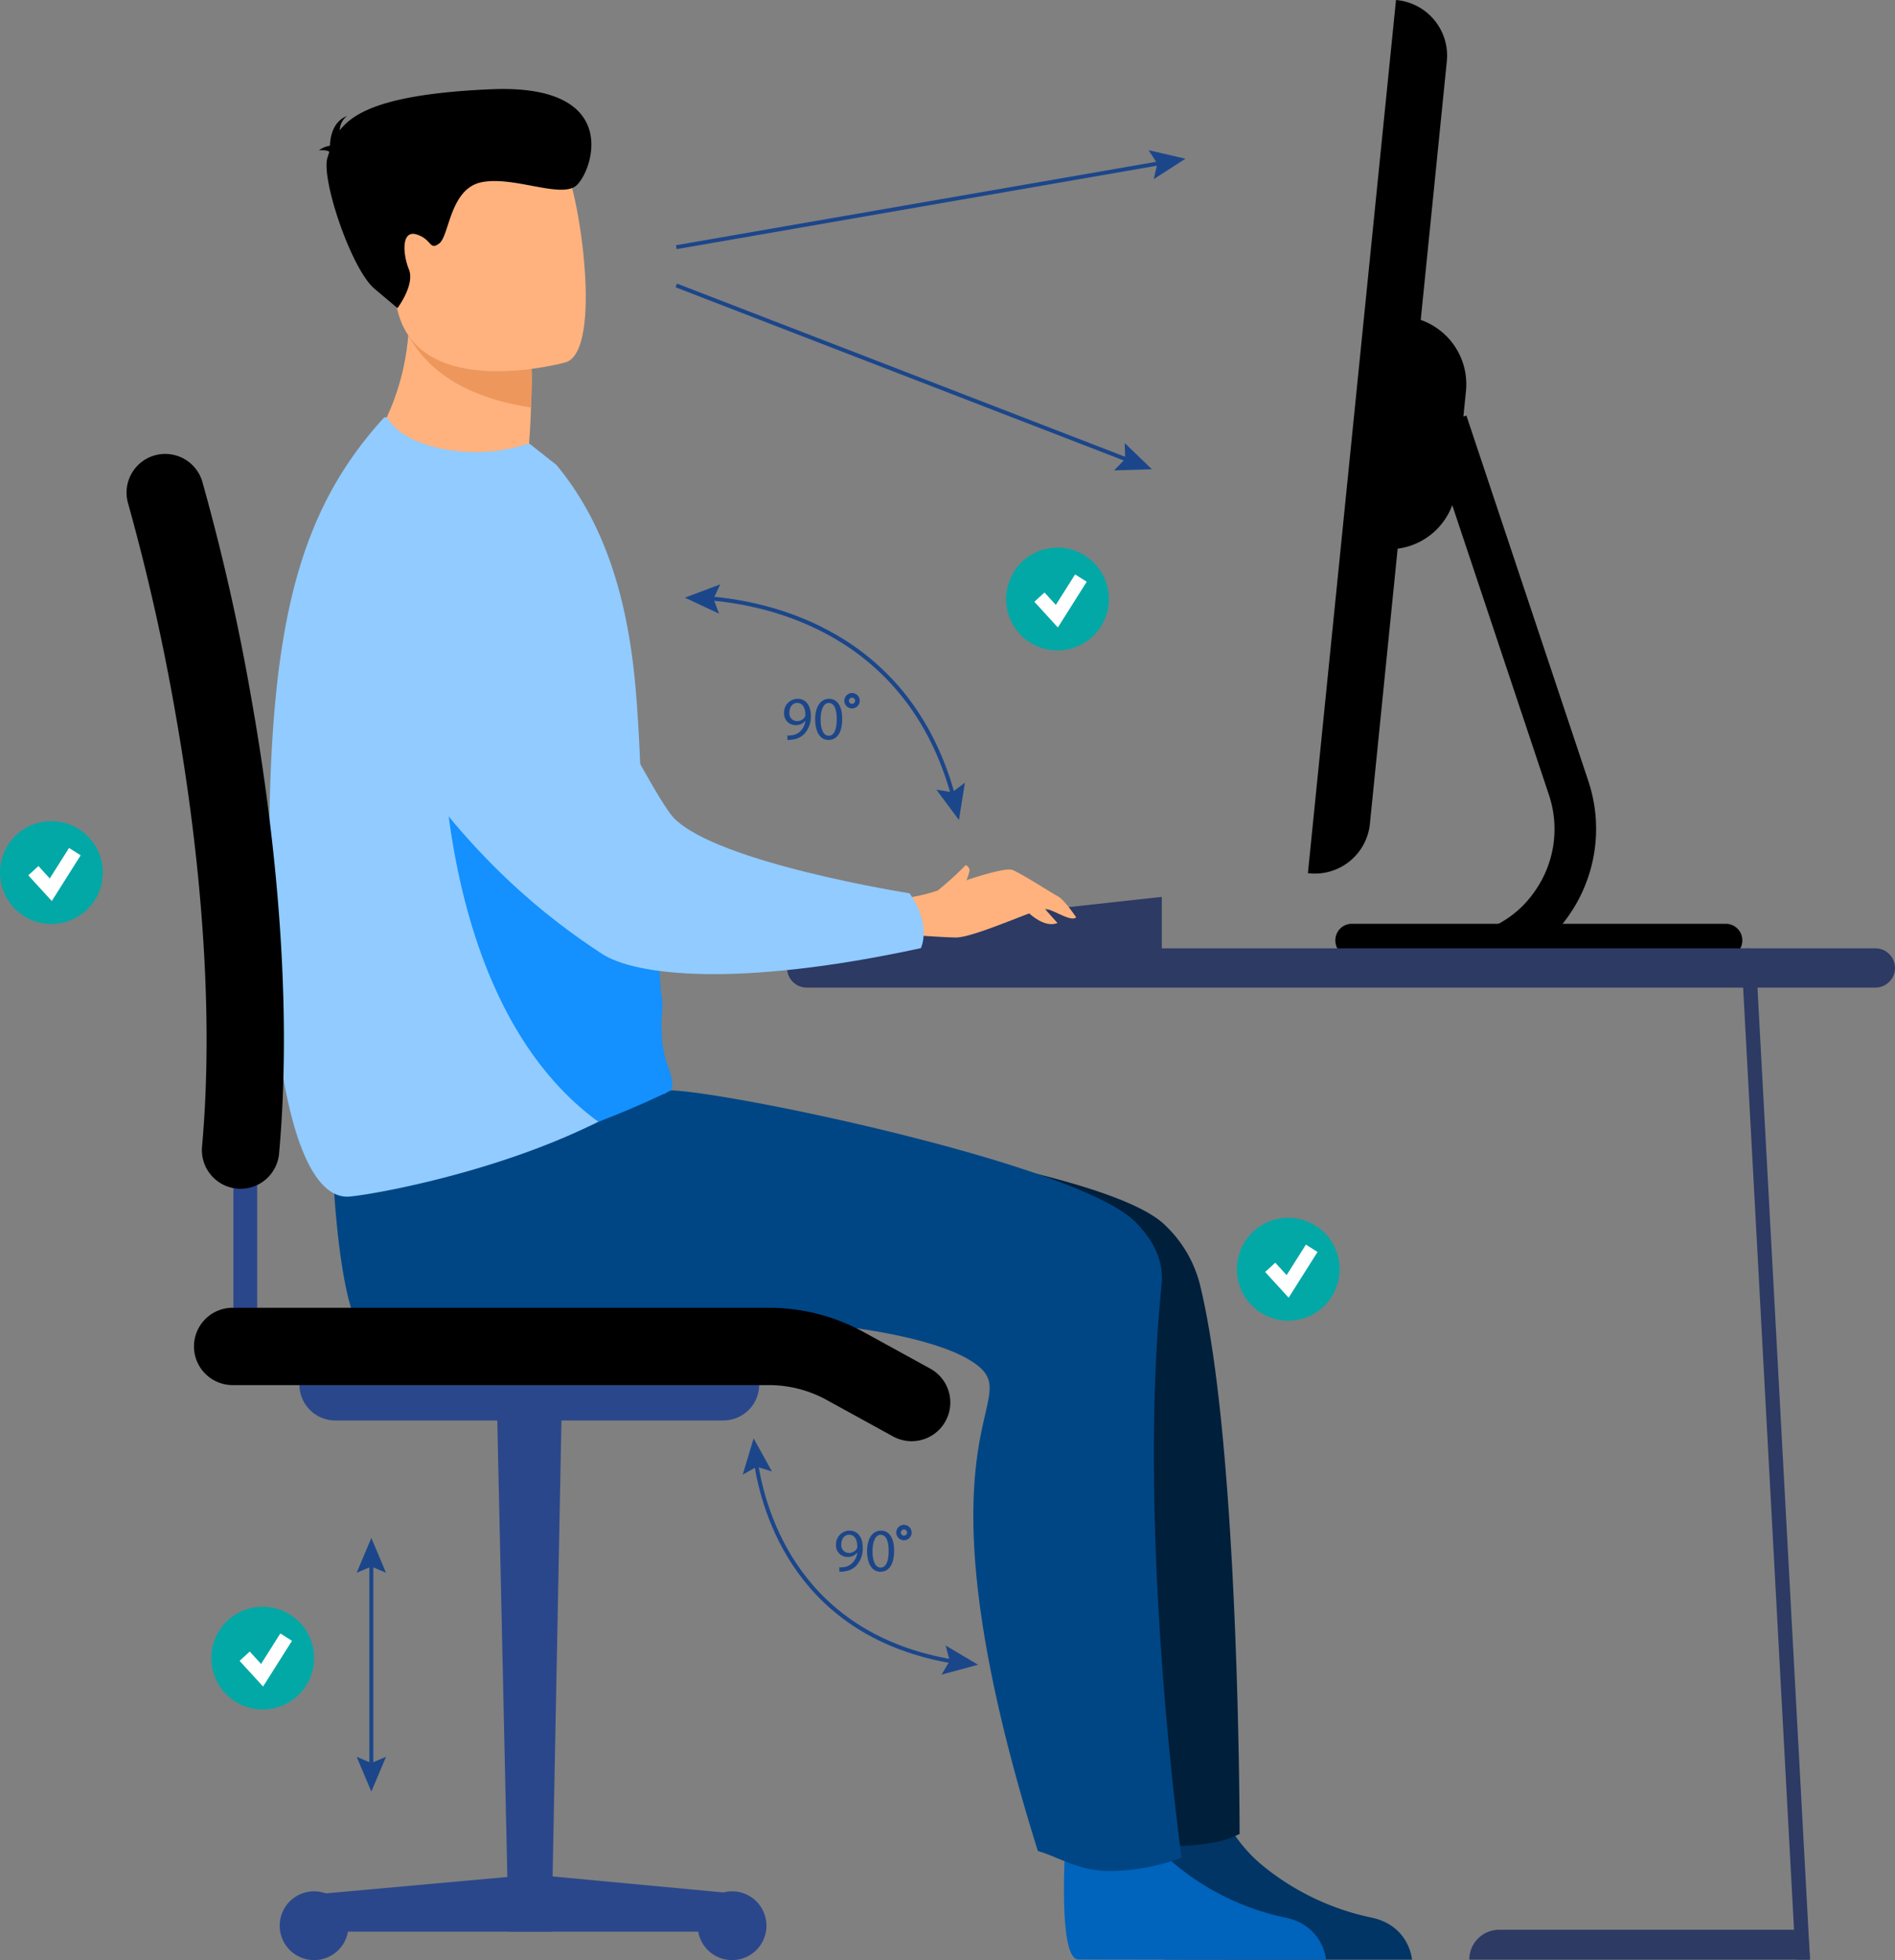 <svg id="Ergo" xmlns="http://www.w3.org/2000/svg" width="429.296" height="443.915" viewBox="0 0 429.296 443.915">
  <rect x="0" y="0" width="429.296" height="443.915" fill="#808080" stroke="none"/>
  <rect id="Rectangle_130" data-name="Rectangle 130" width="0.896" height="46.723" transform="translate(83.676 353.672)" fill="#1c468a"/>
  <path id="Path_155" data-name="Path 155" d="M233.816,1118.6l-3.326,1.416-3.326-1.416,3.326,7.885Z" transform="translate(-146.366 -720.732)" fill="#1c468a"/>
  <path id="Path_156" data-name="Path 156" d="M233.816,987.146l-3.326-1.412-3.326,1.412,3.326-7.885Z" transform="translate(-146.366 -630.953)" fill="#1c468a"/>
  <path id="Path_157" data-name="Path 157" d="M833.4,197.79l-.381-.04L852.976,0l.377.04a12.645,12.645,0,0,1,11.129,13.935L847.075,186.453A12.531,12.531,0,0,1,833.4,197.79Z" transform="translate(-536.725)"/>
  <path id="Path_158" data-name="Path 158" d="M886.986,391.949H866.975v-9.461h20.011a23.349,23.349,0,0,0,19.114-9.877,24.411,24.411,0,0,0,3.358-22.241l-27.633-82.782,8.977-3,27.629,82.782a34.226,34.226,0,0,1-4.652,30.767A32.719,32.719,0,0,1,886.986,391.949Z" transform="translate(-558.606 -170.482)"/>
  <path id="Path_159" data-name="Path 159" d="M880.485,254.163l5.314-52.648a15.451,15.451,0,0,1,13.6,17.025l-2.2,21.771a15.311,15.311,0,0,1-16.714,13.851Z" transform="translate(-567.311 -129.839)"/>
  <path id="Path_160" data-name="Path 160" d="M938.979,595.734H854.234a3.735,3.735,0,0,1-3.724-3.724v-.071a3.734,3.734,0,0,1,3.724-3.724h84.745a3.734,3.734,0,0,1,3.724,3.724v.071A3.735,3.735,0,0,1,938.979,595.734Z" transform="translate(-547.997 -378.996)"/>
  <path id="Path_161" data-name="Path 161" d="M747.852,603.834h-242.1a4.446,4.446,0,0,0,0,8.892h242.1a4.446,4.446,0,0,0,0-8.892Z" transform="translate(-323.002 -389.06)" fill="#2c3a64"/>
  <path id="Path_162" data-name="Path 162" d="M1124.669,832.86h-3.247l-.441-8.195L1109.136,605.44a1.621,1.621,0,0,1,3.233-.157l11.859,219.382Z" transform="translate(-714.634 -389.06)" fill="#2c3a64"/>
  <path id="Path_163" data-name="Path 163" d="M1012.572,1228.75l.441,6.754H935.84a6.753,6.753,0,0,1,6.754-6.754Z" transform="translate(-602.977 -791.704)" fill="#2c3a64"/>
  <path id="Path_164" data-name="Path 164" d="M525.57,976.456c-35.625-5.808-43.6-33.847-45.375-45.634l.889-.132c1.746,11.588,9.589,39.168,44.628,44.877Z" transform="translate(-309.397 -599.659)" fill="#1c468a"/>
  <path id="Path_165" data-name="Path 165" d="M473.075,924.069l3.155-1.761,3.457,1.049-4.147-7.484Z" transform="translate(-304.81 -590.113)" fill="#1c468a"/>
  <path id="Path_166" data-name="Path 166" d="M599.705,1054.321l1.853-3.105-.946-3.486,7.356,4.368Z" transform="translate(-386.4 -675.07)" fill="#1c468a"/>
  <path id="Path_167" data-name="Path 167" d="M506.293,425.263C496.22,388,464.412,381.628,451.205,380.62l.068-.9c13.4,1.023,45.666,7.484,55.885,45.3Z" transform="translate(-290.719 -244.662)" fill="#1c468a"/>
  <path id="Path_168" data-name="Path 168" d="M443.975,378.722l-1.28-3.38,1.54-3.268-8.01,3.014Z" transform="translate(-281.067 -239.733)" fill="#1c468a"/>
  <path id="Path_169" data-name="Path 169" d="M596.4,499.95l3.564.582,2.9-2.164-1.359,8.45Z" transform="translate(-384.267 -321.107)" fill="#1c468a"/>
  <path id="Path_170" data-name="Path 170" d="M430.678,122.4l-.153-.885L540.591,102.4l.156.885Z" transform="translate(-277.394 -65.977)" fill="#1c468a"/>
  <path id="Path_171" data-name="Path 171" d="M732.743,102.2l.825-3.519L731.6,95.642l8.337,1.928Z" transform="translate(-471.385 -61.624)" fill="#1c468a"/>
  <path id="Path_172" data-name="Path 172" d="M533.024,221.1,430.285,181.407l.324-.838,102.739,39.694-.324.838Z" transform="translate(-277.24 -116.344)" fill="#1c468a"/>
  <path id="Path_173" data-name="Path 173" d="M709.6,288.272l2.515-2.594L712,282.067l6.157,5.945Z" transform="translate(-457.21 -181.74)" fill="#1c468a"/>
  <path id="Path_174" data-name="Path 174" d="M0,534.509a11.643,11.643,0,1,1,11.643,11.643A11.643,11.643,0,0,1,0,534.509Z" transform="translate(0 -336.89)" fill="#02a8a6"/>
  <path id="Path_175" data-name="Path 175" d="M23.336,551.935l-5.326-5.822,2.3-2.1,2.57,2.81,4.363-6.906,2.635,1.665Z" transform="translate(-11.604 -347.875)" fill="#fff"/>
  <path id="Path_176" data-name="Path 176" d="M787.785,787.069a11.643,11.643,0,1,1,11.645,11.645A11.646,11.646,0,0,1,787.785,787.069Z" transform="translate(-507.583 -499.618)" fill="#02a8a6"/>
  <path id="Path_177" data-name="Path 177" d="M811.12,804.5l-5.325-5.823,2.3-2.1,2.568,2.81,4.364-6.907,2.636,1.665L811.12,804.5Z" transform="translate(-519.187 -510.604)" fill="#fff"/>
  <path id="Path_178" data-name="Path 178" d="M134.585,1034.682a11.643,11.643,0,1,1,11.645,11.645A11.643,11.643,0,0,1,134.585,1034.682Z" transform="translate(-86.715 -659.161)" fill="#02a8a6"/>
  <path id="Path_179" data-name="Path 179" d="M157.92,1052.106l-5.325-5.823,2.3-2.106,2.568,2.81,4.365-6.907,2.636,1.668-6.545,10.358Z" transform="translate(-98.319 -670.141)" fill="#fff"/>
  <path id="Path_180" data-name="Path 180" d="M640.785,360.326A11.643,11.643,0,1,1,652.43,371.97,11.645,11.645,0,0,1,640.785,360.326Z" transform="translate(-412.868 -224.662)" fill="#02a8a6"/>
  <path id="Path_181" data-name="Path 181" d="M664.12,377.752l-5.325-5.822,2.3-2.1,2.568,2.81,4.364-6.906,2.636,1.665Z" transform="translate(-424.472 -235.646)" fill="#fff"/>
  <path id="Path_182" data-name="Path 182" d="M584.125,577.161l55.43-6.1v11.828h-55.43Z" transform="translate(-376.361 -367.943)" fill="#2c3a64"/>
  <path id="Path_183" data-name="Path 183" d="M791.807,1181.055h-31.29s-24.229,0-24.891-.043c-3.969-.31-3.265-19.285-2.867-26.345.089-1.636.178-2.6.178-2.6s.395-.576,1.056-1.412c2.956-3.532,11.122-11.83,15.8-1.192a22.8,22.8,0,0,0,3.134,5.118,32.741,32.741,0,0,0,5.517,5.559,57.572,57.572,0,0,0,23.742,11.3c9.049,1.675,9.621,9.618,9.621,9.618Z" transform="translate(-471.925 -737.244)" fill="#003565"/>
  <path id="Path_184" data-name="Path 184" d="M737.024,1181.055h-31.29s-24.229,0-24.891-.043c-3.973-.31-3.265-19.285-2.87-26.345.089-1.636.178-2.6.178-2.6s.395-.576,1.06-1.412c2.956-3.532,11.119-11.83,15.8-1.192a22.8,22.8,0,0,0,3.134,5.118,32.716,32.716,0,0,0,5.513,5.559,57.6,57.6,0,0,0,23.745,11.3c9.045,1.675,9.621,9.618,9.621,9.618Z" transform="translate(-436.626 -737.244)" fill="#0063bc"/>
  <path id="Path_185" data-name="Path 185" d="M433.128,867.792a21.392,21.392,0,0,1-6.178,1.988,44.138,44.138,0,0,1-7.284.7,85.34,85.34,0,0,1-11.339-.395c-.576-.089-1.1-.135-1.547-.221a20.58,20.58,0,0,1-2.383-.441c-29.877-95.281-11.165-99.122-21.843-107.683-8.255-6.619-31.026-8.917-31.026-8.917H242.169c-3.354-6.352-4.855-21.668-5.428-30.094-.267-3.532-.356-5.826-.356-5.826s32.129-9.18,55.519-14.21c8.43-1.857,12.431,2.2,16.667,2.07l6.69,2.138c13.857.438,88.558,10.237,101.135,23.169a27.864,27.864,0,0,1,7.772,13.4C433.128,780.1,433.128,867.792,433.128,867.792Z" transform="translate(-152.307 -452.446)" fill="#001f3b"/>
  <path id="Path_186" data-name="Path 186" d="M404.19,868.018a45.864,45.864,0,0,1-16.55,3.034c-6.779,0-11.794-3.368-16-4.507-29.877-95.281-2.917-101.356-13.594-109.917-8.255-6.619-31.026-8.917-31.026-8.917H217.659c-3.354-6.353-4.855-21.668-5.428-30.094-.267-3.532-.356-5.826-.356-5.826s32.129-9.18,55.519-14.21c8.43-1.857,15.714-3.18,19.95-3.311h1.192c13.857.441,92.631,16.9,105.208,29.831,2.34,2.387,6.634,7.259,5.915,14.256-5.748,56.059,4.531,129.661,4.531,129.661Z" transform="translate(-136.515 -447.329)" fill="#004685"/>
  <path id="Path_187" data-name="Path 187" d="M260.784,220.673c9.045,4.091,10.866,14.356,10.866,14.356-19.723,7.946-52.385-10.839-52.385-10.839s11.987-10.545,14.32-30.582q.181-1.516.277-3.1a61.678,61.678,0,0,0-.285-10.767l10.478,7.176,17.418,11.935a135.463,135.463,0,0,1-.245,16.069Q261.058,217.6,260.784,220.673Z" transform="translate(-141.276 -115.813)" fill="#ffb27d"/>
  <path id="Path_188" data-name="Path 188" d="M255.465,381.688c-.1,4.645,1.789,8.124,2.909,11.425a13.132,13.132,0,0,1,.8,3.756c.526,12.744,2.856,17.71,1.981,21.956,0,0-2.059-.516-10.411,3.962-3.632,1.942-8.01,4.09-13.089,6.235-.267.11-.534.221-.8.334-19.687,8.181-40.985,12.161-47.068,12.79-11.62,1.2-17.788-27.839-18.318-65.363-.829-58.457,4.571-87.555,25.78-110.842,1.334-1.467.886,2.988,9.4,5.806a37.808,37.808,0,0,0,23.639-.177l6.185,4.879c13.064,15.69,16.849,35.847,18.136,52.89C256.243,350.889,255.767,368.316,255.465,381.688Z" transform="translate(-110.429 -171.165)" fill="#91cbff"/>
  <path id="Path_189" data-name="Path 189" d="M287.614,211.855s.715-.982.068,9.244c-17.926-2.741-24.7-10.806-27.772-16.339-.871-1.562,6.093-3.365,10.286-4.84l17.418,11.935Z" transform="translate(-167.416 -128.812)" fill="#ed975d"/>
  <path id="Path_190" data-name="Path 190" d="M280.62,133.135s-32.7,9.125-38.069-11.329S229.344,88.755,250,82.065s26.772.046,30.226,6.437S288.989,130.234,280.62,133.135Z" transform="translate(-152.39 -51.091)" fill="#ffb27d"/>
  <path id="Path_191" data-name="Path 191" d="M205.493,70.914c-.309-.276-.964-.45-2.358-.356a5.677,5.677,0,0,1,2.5-1.047c.053-1.963.662-5.5,3.877-6.737a4.179,4.179,0,0,0-1.647,3.247c3.358-4.418,11.24-8.3,34.259-9.295,30.34-1.311,22.8,19.142,19.186,21.912s-14.17-2.317-21.348-.854-7.274,12.106-9.554,13.845-1.629-.921-5.14-2.017-3.151,4.456-1.75,7.922-2.593,8.754-2.593,8.754l-5.229-4.408c-5.229-4.409-12.164-24.947-10.617-29.7.139-.419.27-.844.413-1.271Z" transform="translate(-130.883 -36.511)"/>
  <path id="Path_192" data-name="Path 192" d="M333.122,532.824s-7.6,3.745-16.461,7.1c-38.346-27.975-35.376-95.118-35.586-96.251l48.163,42.41,1.586,24.49a13.145,13.145,0,0,1,.313,3.827c-1.128,12.709,3.4,14.32,1.985,18.421Z" transform="translate(-181.101 -285.868)" fill="#1490ff"/>
  <path id="Path_193" data-name="Path 193" d="M573.925,560.222a37.482,37.482,0,0,0,8.3-1.808c3.343-1.323,14.846-5.436,16.909-4.647s8.693,5.1,10.265,5.934,4.193,4.8,4.193,4.8c-1.263,1.124-5.264-1.883-7.131-1.947s-16.105,6.6-20.206,6.507-11.378-.687-11.378-.687l-.953-8.148Z" transform="translate(-369.789 -356.737)" fill="#ffb27d"/>
  <path id="Path_194" data-name="Path 194" d="M649.365,574.846c.021.226,4.674,6.106,8.593,4.577l-3.92-4.382Z" transform="translate(-418.396 -370.383)" fill="#ffb27d"/>
  <path id="Path_195" data-name="Path 195" d="M597.265,556.555a72.265,72.265,0,0,0,6.353-5.773s.868.465.857,1.223a10.033,10.033,0,0,1-1.394,3.508Z" transform="translate(-384.828 -354.878)" fill="#ffb27d"/>
  <path id="Path_196" data-name="Path 196" d="M268.752,343.519c-26.264-12.057-46.908,16.761-31.695,41.333,17.642,28.493,37.119,43.121,48.761,50.708,7.256,4.727,30,7.832,72.2-1.316,0,0,2.561-5.051-2.564-12.427,0,0-43.433-6.814-53.392-17.046C296.723,399.289,268.959,343.613,268.752,343.519Z" transform="translate(-149.404 -219.51)" fill="#91cbff"/>
  <path id="Path_197" data-name="Path 197" d="M533.661,977.738a1.735,1.735,0,0,0,1.732,1.914,2.026,2.026,0,0,0,1.775-.943.892.892,0,0,0,.11-.459c0-1.54-.569-2.717-1.857-2.717C534.393,975.532,533.661,976.446,533.661,977.738Zm-.445,5.172a5.257,5.257,0,0,0,.985-.043,3.283,3.283,0,0,0,1.885-.875,3.948,3.948,0,0,0,1.192-2.383h-.043a2.646,2.646,0,0,1-2.134.957,2.607,2.607,0,0,1-2.646-2.76,3.087,3.087,0,0,1,3.077-3.2c1.842,0,2.981,1.483,2.981,3.813a5.693,5.693,0,0,1-1.551,4.215,4.513,4.513,0,0,1-2.621,1.206,5.777,5.777,0,0,1-1.124.068v-1Z" transform="translate(-343.069 -627.953)" fill="#1c468a"/>
  <path id="Path_198" data-name="Path 198" d="M553.479,979.3c0,2.344.722,3.674,1.832,3.674,1.234,0,1.832-1.455,1.832-3.756,0-2.219-.555-3.674-1.832-3.674C554.258,975.547,553.479,976.848,553.479,979.3Zm4.9-.139c0,3.066-1.152,4.755-3.137,4.755-1.761,0-2.966-1.65-2.995-4.631,0-3.037,1.32-4.684,3.148-4.684C557.281,974.6,558.377,976.293,558.377,979.164Z" transform="translate(-355.821 -627.953)" fill="#1c468a"/>
  <path id="Path_199" data-name="Path 199" d="M572.588,971.97a.7.7,0,1,0,.7.7A.7.7,0,0,0,572.588,971.97Zm0,2.443a1.745,1.745,0,1,1,1.743-1.743A1.746,1.746,0,0,1,572.588,974.413Z" transform="translate(-367.805 -625.582)" fill="#1c468a"/>
  <path id="Path_200" data-name="Path 200" d="M500.594,448.083A1.734,1.734,0,0,0,502.326,450a2.019,2.019,0,0,0,1.775-.943.877.877,0,0,0,.11-.458c0-1.539-.569-2.718-1.857-2.718C501.327,445.878,500.594,446.793,500.594,448.083Zm-.445,5.172a5.093,5.093,0,0,0,.985-.041,3.314,3.314,0,0,0,1.885-.874,3.952,3.952,0,0,0,1.192-2.385h-.043a2.64,2.64,0,0,1-2.134.956,2.609,2.609,0,0,1-2.65-2.759,3.091,3.091,0,0,1,3.08-3.2c1.842,0,2.981,1.484,2.981,3.813a5.686,5.686,0,0,1-1.551,4.215,4.529,4.529,0,0,1-2.621,1.207,5.719,5.719,0,0,1-1.124.069v-1Z" transform="translate(-321.762 -286.688)" fill="#1c468a"/>
  <path id="Path_201" data-name="Path 201" d="M520.419,449.649c0,2.343.722,3.675,1.832,3.675,1.234,0,1.828-1.456,1.828-3.758,0-2.218-.551-3.674-1.828-3.674C521.2,445.892,520.419,447.2,520.419,449.649Zm4.894-.138c0,3.064-1.149,4.755-3.134,4.755-1.761,0-2.966-1.65-2.995-4.631,0-3.036,1.32-4.686,3.148-4.686C524.218,444.949,525.313,446.641,525.313,449.511Z" transform="translate(-334.519 -286.688)" fill="#1c468a"/>
  <path id="Path_202" data-name="Path 202" d="M539.521,442.322a.7.7,0,1,0,.7.7A.7.7,0,0,0,539.521,442.322Zm0,2.444a1.744,1.744,0,1,1,1.743-1.744A1.749,1.749,0,0,1,539.521,444.765Z" transform="translate(-346.497 -284.323)" fill="#1c468a"/>
  <path id="Path_203" data-name="Path 203" d="M328.692,1005.505h-9.735l-2.732-123.9H331.1Z" transform="translate(-203.749 -568.036)" fill="#2b478b"/>
  <path id="Path_204" data-name="Path 204" d="M298.705,1206.558h-94.69V1198l48.263-4.354L298.705,1198Z" transform="translate(-131.45 -769.088)" fill="#2b478b"/>
  <path id="Path_205" data-name="Path 205" d="M178.154,1212.049a7.79,7.79,0,1,1,7.79,7.79A7.792,7.792,0,0,1,178.154,1212.049Z" transform="translate(-114.788 -775.924)" fill="#2b478b"/>
  <path id="Path_206" data-name="Path 206" d="M444.375,1212.049a7.789,7.789,0,1,1,7.789,7.79A7.792,7.792,0,0,1,444.375,1212.049Z" transform="translate(-286.318 -775.924)" fill="#2b478b"/>
  <path id="Path_207" data-name="Path 207" d="M286.736,889.741h-87.9a8.13,8.13,0,0,1-8.131-8.127H294.863A8.127,8.127,0,0,1,286.736,889.741Z" transform="translate(-122.874 -568.038)" fill="#2b478b"/>
  <rect id="Rectangle_131" data-name="Rectangle 131" width="5.389" height="34.633" transform="translate(52.874 264.463)" fill="#2b478b"/>
  <path id="Path_208" data-name="Path 208" d="M106.435,455.458c-.26,0-.526-.014-.793-.036a8.759,8.759,0,0,1-7.938-9.507c3.154-35.152-1.54-72.791-6.034-98.177a485.137,485.137,0,0,0-10.708-47.459,8.758,8.758,0,0,1,16.8-4.974,492.84,492.84,0,0,1,11.118,49.136c4.7,26.5,9.611,65.885,6.274,103.039A8.76,8.76,0,0,1,106.435,455.458Z" transform="translate(-51.932 -186.229)"/>
  <path id="Path_209" data-name="Path 209" d="M286.116,862.916a8.733,8.733,0,0,1-4.208-1.081l-15.063-8.277a27.2,27.2,0,0,0-13.057-3.35H132.3a8.757,8.757,0,1,1,0-17.514H253.788a44.766,44.766,0,0,1,21.49,5.513l15.063,8.273a8.76,8.76,0,0,1-4.226,16.436Z" transform="translate(-79.597 -536.518)"/>
</svg>
